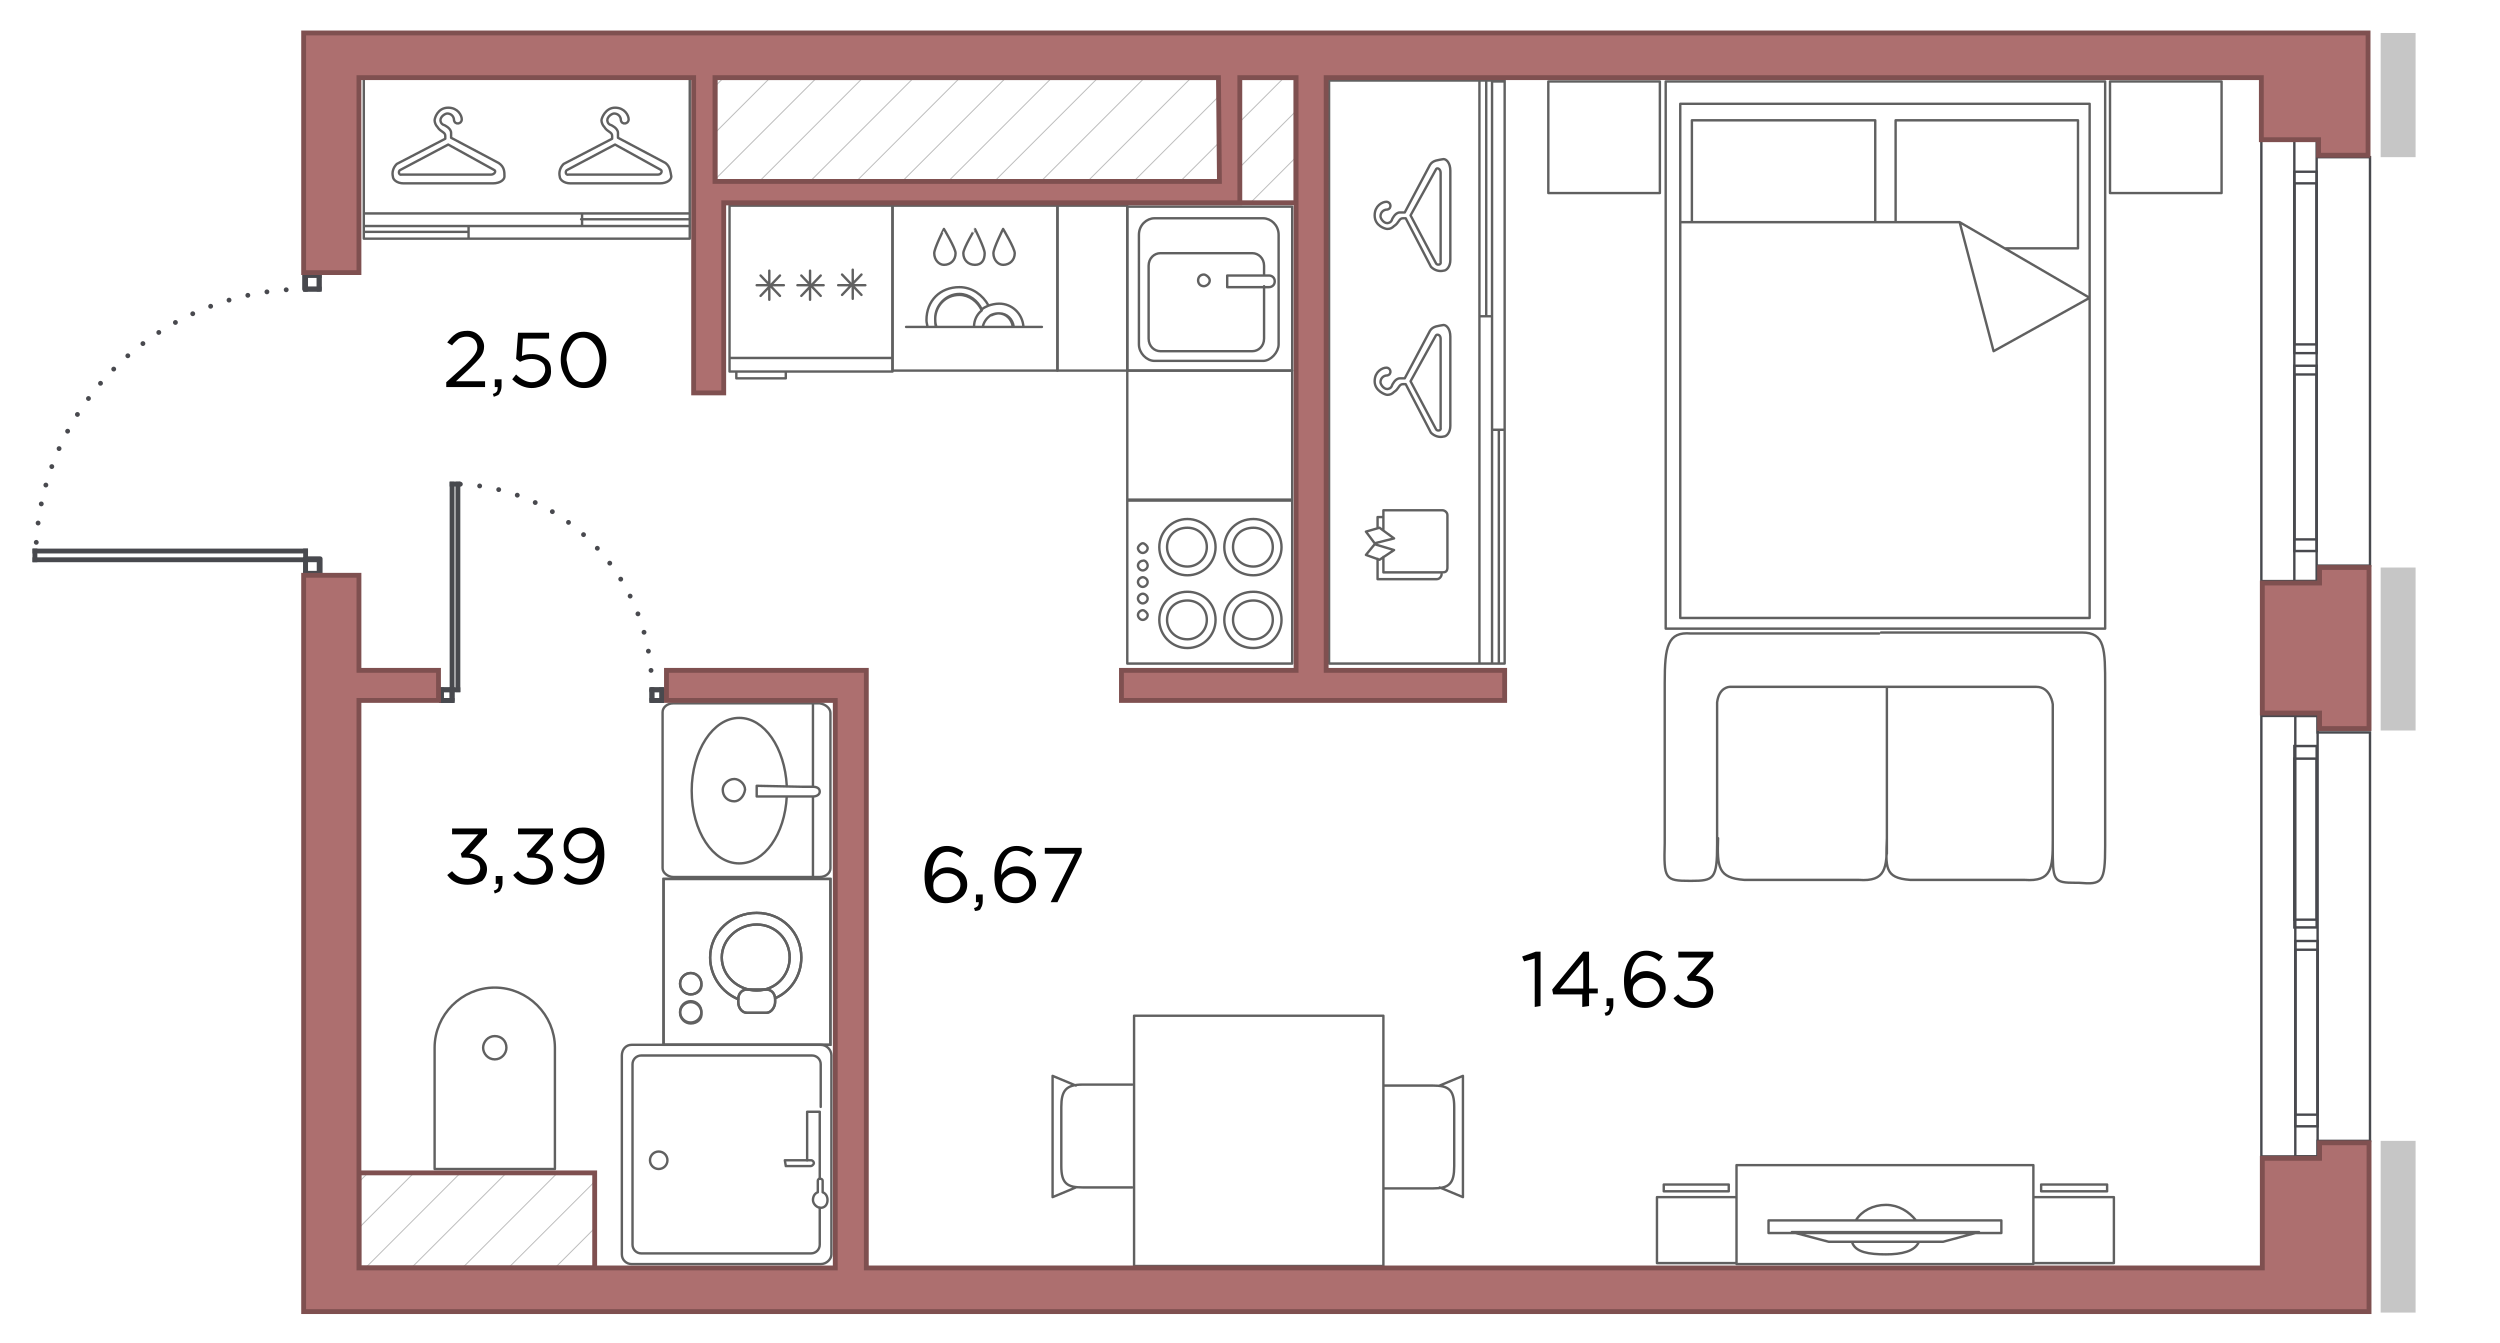 <?xml version="1.0" encoding="utf-8"?>
<!-- Generator: Adobe Illustrator 27.9.0, SVG Export Plug-In . SVG Version: 6.00 Build 0)  -->
<svg version="1.1" id="Слой_1" xmlns="http://www.w3.org/2000/svg" xmlns:xlink="http://www.w3.org/1999/xlink" x="0px" y="0px"
	 viewBox="0 0 257.7 138.4" style="enable-background:new 0 0 257.7 138.4;" xml:space="preserve">
<style type="text/css">
	.st0{fill:none;stroke:#48494E;stroke-width:0.25;stroke-linecap:round;}
	.st1{fill:none;stroke:#48494E;stroke-width:0.25;stroke-linecap:round;stroke-miterlimit:10;}
	.st2{fill:none;stroke:#48494E;stroke-width:0.5;stroke-linecap:square;stroke-linejoin:round;}
	.st3{fill:none;stroke:#48494E;stroke-width:0.5;stroke-linecap:round;stroke-dasharray:0,2;}
	.st4{fill:none;stroke:#606060;stroke-width:0.25;stroke-linecap:round;stroke-linejoin:round;stroke-miterlimit:10;}
	.st5{fill:none;stroke:#606060;stroke-width:0.25;stroke-miterlimit:10;}
	
		.st6{clip-path:url(#SVGID_00000005248942799320234530000012779197194412409519_);fill:none;stroke:#BCBCBC;stroke-width:0.1;stroke-miterlimit:10;}
	
		.st7{clip-path:url(#SVGID_00000117653194465621687390000006244595982378040495_);fill:none;stroke:#BCBCBC;stroke-width:0.1;stroke-miterlimit:10;}
	
		.st8{clip-path:url(#SVGID_00000143610345873990006270000008883685014049447600_);fill:none;stroke:#BCBCBC;stroke-width:0.1;stroke-miterlimit:10;}
	
		.st9{clip-path:url(#SVGID_00000180338437765950443450000001253506274662039175_);fill:none;stroke:#BCBCBC;stroke-width:0.1;stroke-miterlimit:10;}
	
		.st10{clip-path:url(#SVGID_00000089576104005768508330000004897588390661483917_);fill:none;stroke:#BCBCBC;stroke-width:0.1;stroke-miterlimit:10;}
	
		.st11{clip-path:url(#SVGID_00000084519552177192301180000015384911044043609489_);fill:none;stroke:#BCBCBC;stroke-width:0.1;stroke-miterlimit:10;}
	
		.st12{clip-path:url(#SVGID_00000166673902260123497670000002037520788877481404_);fill:none;stroke:#BCBCBC;stroke-width:0.1;stroke-miterlimit:10;}
	
		.st13{clip-path:url(#SVGID_00000138556942326048967240000005076988775245036425_);fill:none;stroke:#BCBCBC;stroke-width:0.1;stroke-miterlimit:10;}
	
		.st14{clip-path:url(#SVGID_00000078755209141880215620000013784338615228662666_);fill:none;stroke:#BCBCBC;stroke-width:0.1;stroke-miterlimit:10;}
	
		.st15{clip-path:url(#SVGID_00000064318795437539827940000012692908598486247847_);fill:none;stroke:#BCBCBC;stroke-width:0.1;stroke-miterlimit:10;}
	
		.st16{clip-path:url(#SVGID_00000126298225282311538020000018432811437060505996_);fill:none;stroke:#BCBCBC;stroke-width:0.1;stroke-miterlimit:10;}
	
		.st17{clip-path:url(#SVGID_00000013892387647726891790000005068604669563200420_);fill:none;stroke:#BCBCBC;stroke-width:0.1;stroke-miterlimit:10;}
	
		.st18{clip-path:url(#SVGID_00000048459092595437119150000013631606399292299185_);fill:none;stroke:#BCBCBC;stroke-width:0.1;stroke-miterlimit:10;}
	
		.st19{clip-path:url(#SVGID_00000168114292044811897480000002744739959136482698_);fill:none;stroke:#BCBCBC;stroke-width:0.1;stroke-miterlimit:10;}
	
		.st20{clip-path:url(#SVGID_00000172425787785934253100000016175029699345930135_);fill:none;stroke:#BCBCBC;stroke-width:0.1;stroke-miterlimit:10;}
	
		.st21{clip-path:url(#SVGID_00000014612125444849666120000017345127556608476570_);fill:none;stroke:#BCBCBC;stroke-width:0.1;stroke-miterlimit:10;}
	
		.st22{clip-path:url(#SVGID_00000003074346013479358060000001098593470767979185_);fill:none;stroke:#BCBCBC;stroke-width:0.1;stroke-miterlimit:10;}
	
		.st23{clip-path:url(#SVGID_00000020392900669313377250000006586922707221449122_);fill:none;stroke:#BCBCBC;stroke-width:0.1;stroke-miterlimit:10;}
	
		.st24{clip-path:url(#SVGID_00000015322412808526133000000008616193060807134865_);fill:none;stroke:#BCBCBC;stroke-width:0.1;stroke-miterlimit:10;}
	
		.st25{clip-path:url(#SVGID_00000020373903313497508560000000431996485465034656_);fill:none;stroke:#BCBCBC;stroke-width:0.1;stroke-miterlimit:10;}
	
		.st26{clip-path:url(#SVGID_00000118359215687962147910000008201769738738476939_);fill:none;stroke:#BCBCBC;stroke-width:0.1;stroke-miterlimit:10;}
	
		.st27{clip-path:url(#SVGID_00000039837670688963775310000013564180339698106250_);fill:none;stroke:#BCBCBC;stroke-width:0.1;stroke-miterlimit:10;}
	
		.st28{clip-path:url(#SVGID_00000103260323279735773340000004310839062362866344_);fill:none;stroke:#BCBCBC;stroke-width:0.1;stroke-miterlimit:10;}
	
		.st29{clip-path:url(#SVGID_00000165228234671634155660000009601697118374172321_);fill:none;stroke:#BCBCBC;stroke-width:0.1;stroke-miterlimit:10;}
	
		.st30{clip-path:url(#SVGID_00000003073939448567269690000015051576362903285946_);fill:none;stroke:#BCBCBC;stroke-width:0.1;stroke-miterlimit:10;}
	
		.st31{clip-path:url(#SVGID_00000103229682730157849020000013066869689122360765_);fill:none;stroke:#BCBCBC;stroke-width:0.1;stroke-miterlimit:10;}
	.st32{fill:none;stroke:#7F5050;stroke-width:0.5;stroke-miterlimit:10;}
	
		.st33{clip-path:url(#SVGID_00000012466088237423179970000007352233030708374175_);fill:none;stroke:#BCBCBC;stroke-width:0.1;stroke-miterlimit:10;}
	
		.st34{clip-path:url(#SVGID_00000031206121028218291040000008875010796636709248_);fill:none;stroke:#BCBCBC;stroke-width:0.1;stroke-miterlimit:10;}
	
		.st35{clip-path:url(#SVGID_00000156565602547763018060000009987464259755147452_);fill:none;stroke:#BCBCBC;stroke-width:0.1;stroke-miterlimit:10;}
	
		.st36{clip-path:url(#SVGID_00000173143638719466531080000004530096063601265058_);fill:none;stroke:#BCBCBC;stroke-width:0.1;stroke-miterlimit:10;}
	
		.st37{clip-path:url(#SVGID_00000087389146856036325480000005332149805399301801_);fill:none;stroke:#BCBCBC;stroke-width:0.1;stroke-miterlimit:10;}
	
		.st38{clip-path:url(#SVGID_00000097491410438501026480000015718376134890787493_);fill:none;stroke:#BCBCBC;stroke-width:0.1;stroke-miterlimit:10;}
	
		.st39{clip-path:url(#SVGID_00000183951540130739594500000013040244232976675987_);fill:none;stroke:#BCBCBC;stroke-width:0.1;stroke-miterlimit:10;}
	
		.st40{clip-path:url(#SVGID_00000067916893430910808310000012814285852547561390_);fill:none;stroke:#BCBCBC;stroke-width:0.1;stroke-miterlimit:10;}
	
		.st41{clip-path:url(#SVGID_00000094579265511012611990000014400857175456947333_);fill:none;stroke:#BCBCBC;stroke-width:0.1;stroke-miterlimit:10;}
	
		.st42{clip-path:url(#SVGID_00000013872454560047329680000005382846186026674840_);fill:none;stroke:#BCBCBC;stroke-width:0.1;stroke-miterlimit:10;}
	
		.st43{clip-path:url(#SVGID_00000165922397318074875990000002789424975727390631_);fill:none;stroke:#BCBCBC;stroke-width:0.1;stroke-miterlimit:10;}
	
		.st44{clip-path:url(#SVGID_00000096739090028120686090000005799086950879737506_);fill:none;stroke:#BCBCBC;stroke-width:0.1;stroke-miterlimit:10;}
	
		.st45{clip-path:url(#SVGID_00000025438146610359897650000007993700436948390331_);fill:none;stroke:#BCBCBC;stroke-width:0.1;stroke-miterlimit:10;}
	
		.st46{clip-path:url(#SVGID_00000086677934755751446790000015462301237418575749_);fill:none;stroke:#BCBCBC;stroke-width:0.1;stroke-miterlimit:10;}
	
		.st47{clip-path:url(#SVGID_00000136391750048533457570000001853053478911662987_);fill:none;stroke:#BCBCBC;stroke-width:0.1;stroke-miterlimit:10;}
	
		.st48{clip-path:url(#SVGID_00000087390361136626494870000009081043466214025406_);fill:none;stroke:#BCBCBC;stroke-width:0.1;stroke-miterlimit:10;}
	
		.st49{clip-path:url(#SVGID_00000168090234728711227880000012658814804914253971_);fill:none;stroke:#BCBCBC;stroke-width:0.1;stroke-miterlimit:10;}
	
		.st50{clip-path:url(#SVGID_00000085220032455502698710000014938644489340619448_);fill:none;stroke:#BCBCBC;stroke-width:0.1;stroke-miterlimit:10;}
	
		.st51{clip-path:url(#SVGID_00000100344933987425581290000016465941976302903986_);fill:none;stroke:#BCBCBC;stroke-width:0.1;stroke-miterlimit:10;}
	
		.st52{clip-path:url(#SVGID_00000027582167577464945860000008072972367943098298_);fill:none;stroke:#BCBCBC;stroke-width:0.1;stroke-miterlimit:10;}
	
		.st53{clip-path:url(#SVGID_00000093878165060911407660000000154321441355766672_);fill:none;stroke:#BCBCBC;stroke-width:0.1;stroke-miterlimit:10;}
	
		.st54{clip-path:url(#SVGID_00000065776678938953103510000002749739164576285111_);fill:none;stroke:#BCBCBC;stroke-width:0.1;stroke-miterlimit:10;}
	
		.st55{clip-path:url(#SVGID_00000019657471772060363280000007206517058234882999_);fill:none;stroke:#BCBCBC;stroke-width:0.1;stroke-miterlimit:10;}
	
		.st56{clip-path:url(#SVGID_00000166634031743418001970000016967807445310505089_);fill:none;stroke:#BCBCBC;stroke-width:0.1;stroke-miterlimit:10;}
	
		.st57{clip-path:url(#SVGID_00000000218158459616391720000014638240640147173262_);fill:none;stroke:#BCBCBC;stroke-width:0.1;stroke-miterlimit:10;}
	
		.st58{clip-path:url(#SVGID_00000115501253352285384570000001548325959907589780_);fill:none;stroke:#BCBCBC;stroke-width:0.1;stroke-miterlimit:10;}
	.st59{fill:#AD6F6F;stroke:#7F5050;stroke-width:0.5;stroke-miterlimit:10;}
	.st60{fill:#C6C6C6;}
</style>
<g>
	<polygon class="st0" points="242.4,117.6 244.1,117.6 244.3,117.6 244.3,75.5 244.1,75.5 242.4,75.5 238.9,75.5 238.9,73.8 
		233.1,73.8 233.1,119.2 238.9,119.2 238.9,117.6 	"/>
	<g>
		<g>
			<g>
				<g>
					<rect x="236.6" y="73.8" class="st1" width="2.3" height="45.4"/>
					<rect x="236.5" y="76.9" class="st1" width="2.3" height="18.7"/>
					<rect x="236.5" y="78.2" class="st1" width="2.3" height="16.6"/>
					<rect x="236.6" y="97" class="st1" width="2.3" height="19.1"/>
					<rect x="236.6" y="97.9" class="st1" width="2.3" height="17"/>
				</g>
			</g>
		</g>
	</g>
</g>
<g>
	<polygon class="st0" points="241.8,58.3 243.5,58.3 244.3,58.3 244.3,16.2 243.5,16.2 241.8,16.2 238.9,16.2 238.9,14.5 
		233.1,14.5 233.1,59.9 238.9,59.9 238.9,58.3 	"/>
	<g>
		<g>
			<g>
				<g>
					<rect x="236.5" y="14.5" class="st1" width="2.3" height="45.4"/>
					<rect x="236.5" y="17.7" class="st1" width="2.3" height="18.7"/>
					<rect x="236.5" y="18.9" class="st1" width="2.3" height="16.6"/>
					<rect x="236.5" y="37.7" class="st1" width="2.3" height="19.1"/>
					<rect x="236.5" y="38.6" class="st1" width="2.3" height="17"/>
				</g>
			</g>
		</g>
	</g>
</g>
<g>
	<g>
		<g id="HATCH_00000028316222393613069010000013714874349712710318_">
			<path class="st2" d="M31.5,59.1H33v-1.5h-1.5V59.1L31.5,59.1z M32.9,29.8v-1.5h-1.5v1.5H32.9L32.9,29.8z"/>
		</g>
		<g id="LINE_00000182529808467526263340000009696953813210969984_">
			<line class="st2" x1="31.5" y1="28.4" x2="32.9" y2="28.4"/>
		</g>
		<g id="LINE_00000094579516561788805560000008326828535484156048_">
			<line class="st2" x1="32.9" y1="28.4" x2="32.9" y2="29.8"/>
		</g>
		<g id="LINE_00000016053447862985882310000011132701503889918633_">
			<line class="st2" x1="32.9" y1="29.8" x2="31.5" y2="29.8"/>
		</g>
		<g id="LINE_00000164488719170600522440000005296295029277770425_">
			<line class="st2" x1="31.5" y1="29.8" x2="31.5" y2="28.4"/>
		</g>
		<g id="LINE_00000108269548861648091490000018011592988122208949_">
			<line class="st2" x1="31.5" y1="57.7" x2="31.5" y2="59.1"/>
		</g>
		<g id="LINE_00000087392689987460609940000004003575338623272108_">
			<line class="st2" x1="31.5" y1="57.7" x2="32.9" y2="57.7"/>
		</g>
		<g id="LINE_00000167373016312772871870000001954833915368910510_">
			<line class="st2" x1="32.9" y1="59.1" x2="32.9" y2="57.7"/>
		</g>
		<g id="LINE_00000052090732992342577010000002630906528651634607_">
			<line class="st2" x1="32.9" y1="59.1" x2="31.5" y2="59.1"/>
		</g>
		<g id="LINE_00000083775254524811777650000014994599591022100151_">
			<line class="st2" x1="3.6" y1="56.8" x2="3.6" y2="57.7"/>
		</g>
		<g id="LINE_00000181792616453806360610000002797338627809479096_">
			<line class="st2" x1="3.6" y1="57.7" x2="31.5" y2="57.7"/>
		</g>
		<g id="LINE_00000003071906910133881870000016980508474320396935_">
			<line class="st2" x1="31.5" y1="57.7" x2="31.5" y2="56.8"/>
		</g>
		<g id="LINE_00000047758115131127228490000017208605939120063139_">
			<line class="st2" x1="31.5" y1="56.8" x2="3.6" y2="56.8"/>
		</g>
		<g id="ARC_00000064326600902945526910000016618269856428830358_">
			<path class="st3" d="M31.5,29.8c-15,0-27.4,11.9-27.8,27"/>
		</g>
	</g>
	<g>
		<g id="HATCH_00000168813104103787022150000013916660166705772202_">
			<path class="st2" d="M45.5,71.1v1.1h1.1v-1.1H45.5L45.5,71.1z M67.2,72.2h1.1v-1.1h-1.1V72.2L67.2,72.2z"/>
		</g>
		<g id="LINE_00000099637172937582176350000007191366673864210843_">
			<line class="st2" x1="68.2" y1="71.1" x2="68.2" y2="72.2"/>
		</g>
		<g id="LINE_00000152239402086182017500000005480779399122463636_">
			<line class="st2" x1="68.2" y1="72.2" x2="67.2" y2="72.2"/>
		</g>
		<g id="LINE_00000055689841864367403360000003086777479057487515_">
			<line class="st2" x1="67.2" y1="72.2" x2="67.2" y2="71.1"/>
		</g>
		<g id="LINE_00000062173176467431561510000003860968191666492583_">
			<line class="st2" x1="67.2" y1="71.1" x2="68.2" y2="71.1"/>
		</g>
		<g id="LINE_00000012441362683737151050000016893064478479797899_">
			<line class="st2" x1="46.6" y1="71.1" x2="45.5" y2="71.1"/>
		</g>
		<g id="LINE_00000108989936135788844140000008987988266403647678_">
			<line class="st2" x1="46.6" y1="71.1" x2="46.6" y2="72.2"/>
		</g>
		<g id="LINE_00000057133328932745721500000008668705818241912750_">
			<line class="st2" x1="45.5" y1="72.2" x2="46.6" y2="72.2"/>
		</g>
		<g id="LINE_00000155142045346886044880000009309252177466219199_">
			<line class="st2" x1="45.5" y1="72.2" x2="45.5" y2="71.1"/>
		</g>
		<g id="LINE_00000155107862318490869880000006872695789464718752_">
			<line class="st2" x1="47.2" y1="49.9" x2="46.6" y2="49.9"/>
		</g>
		<g id="LINE_00000088833406107061381310000005110947528982025401_">
			<line class="st2" x1="46.6" y1="49.9" x2="46.6" y2="71.1"/>
		</g>
		<g id="LINE_00000016076491162766950220000008423179168281342099_">
			<line class="st2" x1="46.6" y1="71.1" x2="47.2" y2="71.1"/>
		</g>
		<g id="LINE_00000044151104965586187870000007204523441319778205_">
			<line class="st2" x1="47.2" y1="71.1" x2="47.2" y2="49.9"/>
		</g>
		<g id="ARC_00000151524837789798869560000013528380811805942193_">
			<path class="st3" d="M67.2,71.1c0-11.5-8.8-20.8-19.9-21.2"/>
		</g>
	</g>
</g>
<g>
	<path class="st4" d="M202,22.9h-15.4h-13.4 M215.4,30.7L202,22.9 M215.4,30.7l-9.9,5.5L202,22.9 M174.4,22.9V12.4h18.9v10.5
		 M206.7,25.6h7.5V12.4h-18.8v10.5 M173.2,63.7h42.2v-53h-42.2V63.7z M171.7,64.8H217V8.4h-45.3V64.8z"/>
	<rect x="159.6" y="8.4" class="st4" width="11.5" height="11.5"/>
	<rect x="217.5" y="8.4" class="st4" width="11.5" height="11.5"/>
</g>
<path class="st4" d="M194.5,70.8V88 M189.2,70.8h-10.9c0,0-1.1,0-1.3,1.6V87c0,3.6-0.3,3.8-2.7,3.8h-0.1c-2.6,0-2.7-0.2-2.6-3.9
	V70.4c0-3.8,0.3-5.3,2.7-5.1h19.4 M177.1,86.4c-0.1,3,0,4.1,2.7,4.3h11.8c2.8,0.2,2.9-1.2,2.9-4.1 M189.2,70.8h9.8h10.9
	c1.5,0,1.7,1.8,1.7,1.8v14.6c0,3.6,0,3.8,2.4,3.8h0.3c2.4,0.2,2.7,0,2.7-3.8V70.7c0-3.8,0-5.5-2.4-5.5h-19.4h-1.3 M194.5,86.4
	c-0.1,3-0.3,4.1,2.4,4.3h11.8c2.8,0.2,2.9-1.2,2.9-4.1"/>
<path class="st4" d="M80.4,28.4l-2,2.1L80.4,28.4z M78.4,28.4l2,2.1L78.4,28.4z M78,29.4h2.8H78z M79.3,30.9v-3V30.9z M88.8,28.3
	l-2,2.1L88.8,28.3z M86.8,28.3l2,2.1L86.8,28.3z M86.4,29.4h2.8H86.4z M87.9,30.8v-3V30.8z M84.6,28.4l-2,2.1L84.6,28.4z M82.6,28.4
	l2,2.1L82.6,28.4z M82.2,29.4h2.7H82.2z M83.5,30.9v-3V30.9z M75.2,36.9H92H75.2z M92,21.2H75.2v17.1H92V21.2z M75.9,38.3V39H81
	v-0.7"/>
<g>
	<path class="st4" d="M126.5,28.4L126.5,28.4h4.3c0.3,0,0.6,0.2,0.6,0.6s-0.3,0.6-0.6,0.6h-4.2h-0.1
		C126.5,29.6,126.5,28.4,126.5,28.4z M131.8,24.2v11.3c0,0.8-0.8,1.7-1.6,1.7H119c-0.8,0-1.6-0.8-1.6-1.7V24.2c0-1,0.8-1.7,1.6-1.7
		h11.2C131,22.5,131.8,23.2,131.8,24.2z M130.3,29.5v5.4c0,0.8-0.6,1.3-1.2,1.3h-9.5c-0.6,0-1.2-0.5-1.2-1.3v-7.5
		c0-0.8,0.6-1.3,1.2-1.3h9.5c0.6,0,1.2,0.5,1.2,1.3v0.9 M124.7,28.9c0,0.4-0.4,0.6-0.6,0.6c-0.4,0-0.6-0.3-0.6-0.6s0.2-0.6,0.6-0.6
		C124.3,28.3,124.7,28.6,124.7,28.9z"/>
	<rect x="116.2" y="21.3" class="st4" width="17" height="16.9"/>
</g>
<g>
	<path class="st4" d="M107.4,33.7h-14 M102.4,26.1c0,0.7,0.5,1.2,1,1.2c0.7,0,1.2-0.5,1.2-1.2c0-0.5-1.2-2.5-1.2-2.5
		S102.4,25.6,102.4,26.1z M96.3,26.1c0,0.7,0.5,1.2,1,1.2c0.7,0,1.2-0.5,1.2-1.2c0-0.5-1.2-2.5-1.2-2.5S96.3,25.6,96.3,26.1z
		 M99.3,26.1c0,0.7,0.5,1.2,1.2,1.2s1-0.5,1-1.2c0-0.5-1-2.5-1-2.5S99.3,25.6,99.3,26.1z M101.3,33.7c0.1-0.5,0.4-0.9,0.8-1.2
		c0.2-0.1,0.5-0.2,0.8-0.2c0.8,0,1.4,0.6,1.5,1.4 M101.9,31.5c0.3-0.1,0.7-0.2,1.1-0.2c1.3,0,2.4,1,2.5,2.4 M104.5,33.7
		c-0.1-0.8-0.7-1.4-1.5-1.4c-0.3,0-0.6,0.1-0.8,0.2 M95.6,33.7c0-0.2-0.1-0.4-0.1-0.7c0-2,1.4-3.4,3.4-3.4c1.3,0,2.4,0.8,3,1.9
		c-0.2,0.1-0.5,0.2-0.7,0.4c-0.4-0.9-1.3-1.6-2.3-1.6c-1.4,0-2.5,1.2-2.5,2.5c0,0.3,0,0.5,0.1,0.8 M96.5,33.7
		c-0.1-0.2-0.1-0.5-0.1-0.8c0-1.3,1-2.5,2.5-2.5c1,0,1.9,0.7,2.3,1.6c-0.5,0.4-0.8,1-0.8,1.7 M109,21.2H92v17h17V21.2z"/>
</g>
<g>
	<path class="st4" d="M118.3,56.5c0,0.3-0.3,0.5-0.5,0.5c-0.3,0-0.5-0.3-0.5-0.5s0.3-0.5,0.5-0.5S118.3,56.3,118.3,56.5z
		 M118.3,58.3c0,0.3-0.3,0.5-0.5,0.5c-0.3,0-0.5-0.3-0.5-0.5c0-0.3,0.3-0.5,0.5-0.5C118,57.7,118.3,58,118.3,58.3z M118.3,60
		c0,0.3-0.3,0.5-0.5,0.5c-0.3,0-0.5-0.3-0.5-0.5c0-0.3,0.3-0.5,0.5-0.5S118.3,59.7,118.3,60z M118.3,61.7c0,0.3-0.3,0.5-0.5,0.5
		c-0.3,0-0.5-0.3-0.5-0.5c0-0.3,0.3-0.5,0.5-0.5S118.3,61.4,118.3,61.7z M118.3,63.4c0,0.3-0.3,0.5-0.5,0.5c-0.3,0-0.5-0.3-0.5-0.5
		c0-0.3,0.3-0.5,0.5-0.5S118.3,63.2,118.3,63.4z M125.3,56.4c0,1.6-1.3,2.9-2.9,2.9s-2.9-1.3-2.9-2.9c0-1.6,1.3-2.9,2.9-2.9
		S125.3,54.8,125.3,56.4z M125.3,63.9c0,1.6-1.3,2.9-2.9,2.9s-2.9-1.3-2.9-2.9c0-1.7,1.3-2.9,2.9-2.9S125.3,62.2,125.3,63.9z
		 M132.1,63.9c0,1.6-1.3,2.9-2.9,2.9c-1.7,0-3-1.3-3-2.9c0-1.7,1.3-2.9,3-2.9C130.8,61,132.1,62.2,132.1,63.9z M132.1,56.4
		c0,1.6-1.3,2.9-2.9,2.9c-1.7,0-3-1.3-3-2.9c0-1.6,1.3-2.9,3-2.9C130.8,53.5,132.1,54.8,132.1,56.4z M116.2,68.4h17V51.6h-17V68.4z
		 M131.2,63.9c0,1.1-0.9,2-2,2c-1.2,0-2.1-0.9-2.1-2c0-1.2,0.9-2,2.1-2C130.3,61.9,131.2,62.7,131.2,63.9z M131.2,56.4
		c0,1.1-0.9,2-2,2c-1.2,0-2.1-0.9-2.1-2c0-1.2,0.9-2,2.1-2C130.3,54.4,131.2,55.2,131.2,56.4z M124.4,56.4c0,1.1-0.9,2-2,2
		c-1.2,0-2.1-0.9-2.1-2c0-1.2,0.9-2,2.1-2C123.5,54.4,124.4,55.2,124.4,56.4z M124.4,63.9c0,1.1-0.9,2-2,2c-1.2,0-2.1-0.9-2.1-2
		c0-1.2,0.9-2,2.1-2C123.5,61.9,124.4,62.7,124.4,63.9z"/>
</g>
<rect x="109" y="21.2" class="st4" width="7.2" height="17"/>
<rect x="116.2" y="38.2" class="st4" width="17" height="13.3"/>
<g>
	<g id="CIRCLE_00000151533871854126498520000014697198699089945493_">
		<path class="st4" d="M49.8,108c0-0.6,0.5-1.2,1.2-1.2s1.2,0.5,1.2,1.2c0,0.6-0.5,1.2-1.2,1.2S49.8,108.6,49.8,108L49.8,108z"/>
	</g>
	<g id="LINE_00000079487583970591445990000003689466964673769653_">
		<path class="st4" d="M57.2,120.5V108c0-3.4-2.8-6.2-6.2-6.2s-6.2,2.8-6.2,6.2v12.5H57.2z"/>
	</g>
</g>
<g>
	<rect x="68.4" y="90.6" class="st5" width="17.2" height="17.1"/>
	<rect x="68.4" y="90.6" class="st4" width="17.2" height="17.1"/>
	<path class="st5" d="M79,104.4c0.5,0,0.9-0.6,0.9-1.1V103c0-0.6-0.4-1-0.9-1h-2c-0.5,0-0.9,0.4-0.9,1v0.3c0,0.6,0.4,1.1,0.9,1.1H79
		z"/>
	<path class="st4" d="M79,104.4c0.5,0,0.9-0.6,0.9-1.1V103c0-0.6-0.4-1-0.9-1h-2c-0.5,0-0.9,0.4-0.9,1v0.3c0,0.6,0.4,1.1,0.9,1.1H79
		z"/>
	<path class="st5" d="M79.9,102.9c1.6-0.7,2.7-2.3,2.7-4.2c0-2.6-2-4.6-4.6-4.6s-4.8,2-4.8,4.6c0,1.9,1.2,3.6,2.9,4.3 M82.6,98.7
		c0-2.6-2-4.6-4.6-4.6s-4.8,2-4.8,4.6"/>
	<path class="st4" d="M79.9,102.9c1.6-0.7,2.7-2.3,2.7-4.2c0-2.6-2-4.6-4.6-4.6s-4.8,2-4.8,4.6c0,1.9,1.2,3.6,2.9,4.3 M82.6,98.7
		c0-2.6-2-4.6-4.6-4.6s-4.8,2-4.8,4.6"/>
	<path class="st5" d="M78,102.1c1.9,0,3.4-1.5,3.4-3.4s-1.5-3.4-3.4-3.4s-3.6,1.5-3.6,3.4S76.1,102.1,78,102.1"/>
	<path class="st4" d="M78,102.1c1.9,0,3.4-1.5,3.4-3.4s-1.5-3.4-3.4-3.4s-3.6,1.5-3.6,3.4S76.1,102.1,78,102.1z"/>
	<path class="st5" d="M71.2,105.5c-0.6,0-1.1-0.5-1.1-1.1s0.5-1.1,1.1-1.1s1.1,0.5,1.1,1.1C72.4,105,71.9,105.5,71.2,105.5"/>
	<circle class="st4" cx="71.2" cy="104.3" r="1.1"/>
	<path class="st5" d="M71.2,102.5c-0.6,0-1.1-0.5-1.1-1.1s0.5-1.1,1.1-1.1s1.1,0.5,1.1,1.1C72.4,102,71.9,102.5,71.2,102.5"/>
	<circle class="st4" cx="71.2" cy="101.4" r="1.1"/>
</g>
<g>
	<path class="st4" d="M116.9,104.7v25.8h25.7v-25.8H116.9z M142.6,111.9h5.1c1.6,0,2.2,0.4,2.2,2.2v6.1c0,1.8-0.5,2.3-2.2,2.3h-5.1
		 M148.4,111.9l2.4-1v12.5l-2.4-1 M116.7,122.4h-5.1c-1.6,0-2.2-0.4-2.2-2.2v-6.1c0-1.7,0.5-2.3,2.2-2.3h5.1 M110.9,122.4l-2.4,1
		v-12.5l2.4,1"/>
</g>
<path class="st4" d="M217.2,122.1h-6.8v0.7h6.8V122.1z M179,123.4h-8.2v6.8h8.2V123.4z M178.2,122.1h-6.7v0.7h6.7V122.1z M204,127
	l-3.7,1h-11.8l-3.8-1H204z M182.3,125.8h24v1.3h-24V125.8z M191.3,125.8c0.6-1,1.8-1.6,3.1-1.6s2.4,0.7,3.1,1.6 M197.8,128
	c-0.4,1-1.8,1.3-3.4,1.3c-1.7,0-3.2-0.2-3.5-1.3 M217.9,123.4h-8.3v6.8h8.3V123.4z M179,120.1h30.6v10.2H179V120.1z"/>
<g>
	<path class="st4" d="M84.6,107.7H65.1c-0.6,0-1,0.5-1,1.1v20.5c0,0.6,0.5,1,1,1h19.5c0.6,0,1.1-0.5,1.1-1v-20.5
		C85.7,108.2,85.2,107.7,84.6,107.7z"/>
	<path class="st4" d="M84.5,124.5v0.4v3.4c0,0.5-0.4,0.9-0.9,0.9H66.1c-0.5,0-0.9-0.4-0.9-0.9v-18.6c0-0.5,0.4-0.9,0.9-0.9h17.6
		c0.5,0,0.9,0.4,0.9,0.9v4.4"/>
	<path class="st4" d="M84.8,121.7v1.2c0.3,0.1,0.5,0.4,0.5,0.8c0,0.5-0.3,0.8-0.7,0.8c-0.4,0-0.8-0.4-0.8-0.8s0.2-0.7,0.5-0.8v-1.2
		c0-0.1,0.1-0.2,0.2-0.2C84.7,121.5,84.8,121.6,84.8,121.7z"/>
	<polyline class="st4" points="84.5,121.5 84.5,114.6 83.2,114.6 83.2,119.6 	"/>
	<path class="st4" d="M80.9,119.6L80.9,119.6h2.7c0.2,0,0.3,0.2,0.3,0.3s-0.2,0.3-0.3,0.3H81l0,0L80.9,119.6L80.9,119.6z"/>
	<path class="st4" d="M67.9,118.7c-0.5,0-0.9,0.4-0.9,0.9s0.4,0.9,0.9,0.9s0.9-0.4,0.9-0.9S68.4,118.7,67.9,118.7z"/>
</g>
<path class="st4" d="M82.7,81.1h1.1c0.3,0,0.7,0.1,0.7,0.5c0,0.3-0.3,0.5-0.7,0.5H78V81l0,0L82.7,81.1 M75.7,82.6
	c-0.7,0-1.2-0.5-1.2-1.2c0-0.5,0.5-1.1,1.2-1.1c0.5,0,1.1,0.5,1.1,1.1C76.7,82.1,76.2,82.6,75.7,82.6z M85.6,73.5v15.1v0.1v0.8
	c0,0.5-0.5,0.9-1.1,0.9H69.4c-0.5,0-1.1-0.4-1.1-0.9V73.4c0-0.5,0.5-0.9,1.1-0.9h15.1C85.1,72.6,85.6,73,85.6,73.5z M83.8,72.6V81
	 M83.8,82.1v8.4 M81.1,82.1C80.9,86,78.8,89,76.2,89c-2.7,0-4.9-3.3-4.9-7.5c0-4.1,2.2-7.5,4.9-7.5c2.6,0,4.7,3.1,4.9,7"/>
<path class="st4" d="M37.5,24.6h33.6V7.9H37.5V24.6z M67.8,18h-9.2c-0.3,0.1-0.4-0.4-0.1-0.5l4.9-2.6l4.7,2.6
	C68.3,17.6,68.2,18,67.8,18z M68.6,16.8l-4.9-2.6v-0.5c0-0.5-0.7-0.8-0.7-0.8c-0.4-0.1-0.4-0.5-0.4-0.5c0-0.4,0.5-0.7,0.7-0.7
	c0.4,0,0.7,0.3,0.7,0.7c0.1,0.5,0.8,0.4,0.8-0.1c0-0.4-0.4-1.2-1.4-1.2S62,12.2,62,12.4s0.1,0.5,0.3,0.7c0.3,0.5,0.8,0.5,0.8,0.9
	v0.3l-5,2.6c-0.4,0.4-0.5,0.9-0.4,1.3c0,0.3,0.4,0.7,1.1,0.7H68c0.8,0,1.2-0.4,1.2-0.7C69.1,17.7,69.1,17.2,68.6,16.8z M50.6,18
	h-9.2c-0.3,0.1-0.4-0.4-0.1-0.5l4.9-2.6l4.7,2.6C51.2,17.6,51,18,50.6,18z M51.4,16.8l-4.9-2.6v-0.5c0-0.5-0.7-0.8-0.7-0.8
	c-0.4-0.1-0.4-0.5-0.4-0.5c0-0.4,0.5-0.7,0.7-0.7c0.4,0,0.7,0.3,0.7,0.7c0.1,0.5,0.8,0.4,0.8-0.1c0-0.4-0.4-1.2-1.4-1.2
	c-1.1,0-1.4,1.1-1.4,1.3s0.1,0.5,0.3,0.7c0.3,0.5,0.8,0.5,0.8,0.9v0.3l-5,2.6c-0.4,0.4-0.5,0.9-0.4,1.3c0,0.3,0.4,0.7,1.1,0.7h9.2
	c0.8,0,1.2-0.4,1.2-0.7C52,17.7,52,17.2,51.4,16.8z M59.9,22.6H71H59.9z M37.5,23.9h10.7H37.5z M48.3,24.6h22.8v-1.3H48.3V24.6z
	 M37.5,23.3H60V22H37.5V23.3z M37.5,24.6h33.6V22H37.5V24.6z"/>
<path class="st4" d="M155.1,68.4V8.3H137v60.1H155.1z M148.5,17.8V27c0.1,0.3-0.4,0.4-0.5,0.1l-2.6-4.9l2.6-4.7
	C148.1,17.2,148.5,17.4,148.5,17.8z M147.4,17l-2.6,4.9h-0.5c-0.5,0-0.8,0.7-0.8,0.7C143.4,23,143,23,143,23c-0.4,0-0.7-0.5-0.7-0.7
	c0-0.4,0.3-0.7,0.7-0.7c0.5-0.1,0.4-0.8-0.1-0.8c-0.4,0-1.2,0.4-1.2,1.4c0,1.1,1.1,1.4,1.3,1.4c0.3,0,0.5-0.1,0.7-0.3
	c0.5-0.3,0.5-0.8,0.9-0.8h0.3l2.6,5c0.4,0.4,0.9,0.5,1.3,0.4c0.3,0,0.7-0.4,0.7-1.1v-9.2c0-0.8-0.4-1.2-0.7-1.2
	C148.3,16.5,147.7,16.5,147.4,17z M148.5,34.9v9.2c0.1,0.3-0.4,0.4-0.5,0.1l-2.6-4.9l2.6-4.7C148.1,34.4,148.5,34.5,148.5,34.9z
	 M147.4,34.1l-2.6,4.9h-0.5c-0.5,0-0.8,0.7-0.8,0.7c-0.1,0.4-0.5,0.4-0.5,0.4c-0.4,0-0.7-0.5-0.7-0.7c0-0.4,0.3-0.7,0.7-0.7
	c0.5-0.1,0.4-0.8-0.1-0.8c-0.4,0-1.2,0.4-1.2,1.4s1.1,1.4,1.3,1.4c0.3,0,0.5-0.1,0.7-0.3c0.5-0.3,0.5-0.8,0.9-0.8h0.3l2.6,5
	c0.4,0.4,0.9,0.5,1.3,0.4c0.3,0,0.7-0.4,0.7-1.1v-9.2c0-0.8-0.4-1.2-0.7-1.2C148.3,33.6,147.7,33.6,147.4,34.1z M153.2,32.6V8.3
	V32.6z M154.5,68.4v-24V68.4z M155.1,44.3V8.4h-1.3v35.9H155.1z M153.8,68.4V32.6h-1.3v35.8H153.8z M155.1,68.4V8.3h-2.6v60.1H155.1
	z M142.2,57.7l1.5-1l-2-0.6l-0.9,1.1L142.2,57.7z M142.2,54.4l1.5,1.1l-2,0.5l-0.9-1.2L142.2,54.4z M148.6,59.2
	c0,0.2-0.2,0.5-0.5,0.5H142v-2.1 M142,54.4v-1.1h0.6 M142.6,54.6v-2h6.1c0.2,0,0.5,0.2,0.5,0.5v5.4c0,0.4-0.2,0.5-0.5,0.5h-6.1v-1.6
	"/>
<g>
	<g>
		<g>
			<defs>
				<rect id="SVGID_1_" x="37" y="120.9" width="24.3" height="9.8"/>
			</defs>
			<clipPath id="SVGID_00000057840853558233075260000000440881561527527045_">
				<use xlink:href="#SVGID_1_"  style="overflow:visible;"/>
			</clipPath>
			
				<line style="clip-path:url(#SVGID_00000057840853558233075260000000440881561527527045_);fill:none;stroke:#BCBCBC;stroke-width:0.1;stroke-miterlimit:10;" x1="258.6" y1="-142.7" x2="-101" y2="216.9"/>
		</g>
		<g>
			<defs>
				<rect id="SVGID_00000150076518246082659330000016576388812896969354_" x="37" y="120.9" width="24.3" height="9.8"/>
			</defs>
			<clipPath id="SVGID_00000134971135460311935130000012891820039173704323_">
				<use xlink:href="#SVGID_00000150076518246082659330000016576388812896969354_"  style="overflow:visible;"/>
			</clipPath>
			
				<line style="clip-path:url(#SVGID_00000134971135460311935130000012891820039173704323_);fill:none;stroke:#BCBCBC;stroke-width:0.1;stroke-miterlimit:10;" x1="261" y1="-140.3" x2="-98.6" y2="219.3"/>
		</g>
		<g>
			<defs>
				<rect id="SVGID_00000039120690825876908370000017745200049211637152_" x="37" y="120.9" width="24.3" height="9.8"/>
			</defs>
			<clipPath id="SVGID_00000070097281648829612120000011866013063969648285_">
				<use xlink:href="#SVGID_00000039120690825876908370000017745200049211637152_"  style="overflow:visible;"/>
			</clipPath>
			
				<line style="clip-path:url(#SVGID_00000070097281648829612120000011866013063969648285_);fill:none;stroke:#BCBCBC;stroke-width:0.1;stroke-miterlimit:10;" x1="263.4" y1="-137.9" x2="-96.3" y2="221.7"/>
		</g>
		<g>
			<defs>
				<rect id="SVGID_00000011023291441089937880000017414246746080542880_" x="37" y="120.9" width="24.3" height="9.8"/>
			</defs>
			<clipPath id="SVGID_00000062891051244380198280000006594256869372566935_">
				<use xlink:href="#SVGID_00000011023291441089937880000017414246746080542880_"  style="overflow:visible;"/>
			</clipPath>
			
				<line style="clip-path:url(#SVGID_00000062891051244380198280000006594256869372566935_);fill:none;stroke:#BCBCBC;stroke-width:0.1;stroke-miterlimit:10;" x1="265.8" y1="-135.5" x2="-93.9" y2="224.1"/>
		</g>
		<g>
			<defs>
				<rect id="SVGID_00000091712162635820795390000016907354224501986724_" x="37" y="120.9" width="24.3" height="9.8"/>
			</defs>
			<clipPath id="SVGID_00000174587067725160980010000015536990477044723094_">
				<use xlink:href="#SVGID_00000091712162635820795390000016907354224501986724_"  style="overflow:visible;"/>
			</clipPath>
			
				<line style="clip-path:url(#SVGID_00000174587067725160980010000015536990477044723094_);fill:none;stroke:#BCBCBC;stroke-width:0.1;stroke-miterlimit:10;" x1="268.1" y1="-133.2" x2="-91.5" y2="226.5"/>
		</g>
		<g>
			<defs>
				<rect id="SVGID_00000053514028035249854720000001699856909924231324_" x="37" y="120.9" width="24.3" height="9.8"/>
			</defs>
			<clipPath id="SVGID_00000111884412392168659410000015530498777832607378_">
				<use xlink:href="#SVGID_00000053514028035249854720000001699856909924231324_"  style="overflow:visible;"/>
			</clipPath>
			
				<line style="clip-path:url(#SVGID_00000111884412392168659410000015530498777832607378_);fill:none;stroke:#BCBCBC;stroke-width:0.1;stroke-miterlimit:10;" x1="270.5" y1="-130.8" x2="-89.1" y2="228.8"/>
		</g>
		<g>
			<defs>
				<rect id="SVGID_00000068647310241655831240000003283276214687866805_" x="37" y="120.9" width="24.3" height="9.8"/>
			</defs>
			<clipPath id="SVGID_00000181067951083135322630000001168275910551279287_">
				<use xlink:href="#SVGID_00000068647310241655831240000003283276214687866805_"  style="overflow:visible;"/>
			</clipPath>
			
				<line style="clip-path:url(#SVGID_00000181067951083135322630000001168275910551279287_);fill:none;stroke:#BCBCBC;stroke-width:0.1;stroke-miterlimit:10;" x1="272.9" y1="-128.4" x2="-86.7" y2="231.2"/>
		</g>
		<g>
			<defs>
				<rect id="SVGID_00000181807447279465984820000003811384441450206394_" x="37" y="120.9" width="24.3" height="9.8"/>
			</defs>
			<clipPath id="SVGID_00000111893263104996963130000001438005876793198253_">
				<use xlink:href="#SVGID_00000181807447279465984820000003811384441450206394_"  style="overflow:visible;"/>
			</clipPath>
			
				<line style="clip-path:url(#SVGID_00000111893263104996963130000001438005876793198253_);fill:none;stroke:#BCBCBC;stroke-width:0.1;stroke-miterlimit:10;" x1="275.3" y1="-126" x2="-84.3" y2="233.6"/>
		</g>
		<g>
			<defs>
				<rect id="SVGID_00000072258108326487261350000013666479344085777029_" x="37" y="120.9" width="24.3" height="9.8"/>
			</defs>
			<clipPath id="SVGID_00000085945914072312739920000013517521957576185474_">
				<use xlink:href="#SVGID_00000072258108326487261350000013666479344085777029_"  style="overflow:visible;"/>
			</clipPath>
			
				<line style="clip-path:url(#SVGID_00000085945914072312739920000013517521957576185474_);fill:none;stroke:#BCBCBC;stroke-width:0.1;stroke-miterlimit:10;" x1="277.7" y1="-123.6" x2="-82" y2="236"/>
		</g>
		<g>
			<defs>
				<rect id="SVGID_00000051379415513811572700000002098008311713822121_" x="37" y="120.9" width="24.3" height="9.8"/>
			</defs>
			<clipPath id="SVGID_00000103232393722136577940000012946330456927776675_">
				<use xlink:href="#SVGID_00000051379415513811572700000002098008311713822121_"  style="overflow:visible;"/>
			</clipPath>
			
				<line style="clip-path:url(#SVGID_00000103232393722136577940000012946330456927776675_);fill:none;stroke:#BCBCBC;stroke-width:0.1;stroke-miterlimit:10;" x1="280.1" y1="-121.2" x2="-79.6" y2="238.4"/>
		</g>
		<g>
			<defs>
				<rect id="SVGID_00000021119829103414058050000008826721992791277209_" x="37" y="120.9" width="24.3" height="9.8"/>
			</defs>
			<clipPath id="SVGID_00000019659869451571295250000001203092240393445294_">
				<use xlink:href="#SVGID_00000021119829103414058050000008826721992791277209_"  style="overflow:visible;"/>
			</clipPath>
			
				<line style="clip-path:url(#SVGID_00000019659869451571295250000001203092240393445294_);fill:none;stroke:#BCBCBC;stroke-width:0.1;stroke-miterlimit:10;" x1="282.4" y1="-118.9" x2="-77.2" y2="240.8"/>
		</g>
		<g>
			<defs>
				<rect id="SVGID_00000127014885625004955700000016311303240518342831_" x="37" y="120.9" width="24.3" height="9.8"/>
			</defs>
			<clipPath id="SVGID_00000173856859895401588880000006020485716153131967_">
				<use xlink:href="#SVGID_00000127014885625004955700000016311303240518342831_"  style="overflow:visible;"/>
			</clipPath>
			
				<line style="clip-path:url(#SVGID_00000173856859895401588880000006020485716153131967_);fill:none;stroke:#BCBCBC;stroke-width:0.1;stroke-miterlimit:10;" x1="284.8" y1="-116.5" x2="-74.8" y2="243.2"/>
		</g>
		<g>
			<defs>
				<rect id="SVGID_00000180342102211373662640000000589245781023498936_" x="37" y="120.9" width="24.3" height="9.8"/>
			</defs>
			<clipPath id="SVGID_00000043420498278182929230000009138660921276989619_">
				<use xlink:href="#SVGID_00000180342102211373662640000000589245781023498936_"  style="overflow:visible;"/>
			</clipPath>
			
				<line style="clip-path:url(#SVGID_00000043420498278182929230000009138660921276989619_);fill:none;stroke:#BCBCBC;stroke-width:0.1;stroke-miterlimit:10;" x1="287.2" y1="-114.1" x2="-72.4" y2="245.5"/>
		</g>
		<g>
			<defs>
				<rect id="SVGID_00000142871431122175883790000010257335179459656872_" x="37" y="120.9" width="24.3" height="9.8"/>
			</defs>
			<clipPath id="SVGID_00000145037490357246954520000000142644163013159808_">
				<use xlink:href="#SVGID_00000142871431122175883790000010257335179459656872_"  style="overflow:visible;"/>
			</clipPath>
			
				<line style="clip-path:url(#SVGID_00000145037490357246954520000000142644163013159808_);fill:none;stroke:#BCBCBC;stroke-width:0.1;stroke-miterlimit:10;" x1="289.8" y1="-111.5" x2="-69.8" y2="248.2"/>
		</g>
		<g>
			<defs>
				<rect id="SVGID_00000018929267736669722340000008058181182259600814_" x="37" y="120.9" width="24.3" height="9.8"/>
			</defs>
			<clipPath id="SVGID_00000029760577259178070680000013898290155815770505_">
				<use xlink:href="#SVGID_00000018929267736669722340000008058181182259600814_"  style="overflow:visible;"/>
			</clipPath>
			
				<line style="clip-path:url(#SVGID_00000029760577259178070680000013898290155815770505_);fill:none;stroke:#BCBCBC;stroke-width:0.1;stroke-miterlimit:10;" x1="292.2" y1="-109.1" x2="-67.4" y2="250.5"/>
		</g>
		<g>
			<defs>
				<rect id="SVGID_00000021092457957101912910000010052912802190497431_" x="37" y="120.9" width="24.3" height="9.8"/>
			</defs>
			<clipPath id="SVGID_00000057858824949203766930000003727792465247089543_">
				<use xlink:href="#SVGID_00000021092457957101912910000010052912802190497431_"  style="overflow:visible;"/>
			</clipPath>
			
				<line style="clip-path:url(#SVGID_00000057858824949203766930000003727792465247089543_);fill:none;stroke:#BCBCBC;stroke-width:0.1;stroke-miterlimit:10;" x1="294.6" y1="-106.7" x2="-65" y2="252.9"/>
		</g>
		<g>
			<defs>
				<rect id="SVGID_00000058551042034055387040000014058785460034079632_" x="37" y="120.9" width="24.3" height="9.8"/>
			</defs>
			<clipPath id="SVGID_00000148652729208436030640000015609510766455796616_">
				<use xlink:href="#SVGID_00000058551042034055387040000014058785460034079632_"  style="overflow:visible;"/>
			</clipPath>
			
				<line style="clip-path:url(#SVGID_00000148652729208436030640000015609510766455796616_);fill:none;stroke:#BCBCBC;stroke-width:0.1;stroke-miterlimit:10;" x1="297" y1="-104.3" x2="-62.6" y2="255.3"/>
		</g>
		<g>
			<defs>
				<rect id="SVGID_00000180354767761843305100000008916996026866614948_" x="37" y="120.9" width="24.3" height="9.8"/>
			</defs>
			<clipPath id="SVGID_00000058582269462922360540000009094995672216874423_">
				<use xlink:href="#SVGID_00000180354767761843305100000008916996026866614948_"  style="overflow:visible;"/>
			</clipPath>
			
				<line style="clip-path:url(#SVGID_00000058582269462922360540000009094995672216874423_);fill:none;stroke:#BCBCBC;stroke-width:0.1;stroke-miterlimit:10;" x1="299.4" y1="-101.9" x2="-60.3" y2="257.7"/>
		</g>
		<g>
			<defs>
				<rect id="SVGID_00000033354133642169980090000003370372524296723633_" x="37" y="120.9" width="24.3" height="9.8"/>
			</defs>
			<clipPath id="SVGID_00000132771405808308425520000012790844165208913310_">
				<use xlink:href="#SVGID_00000033354133642169980090000003370372524296723633_"  style="overflow:visible;"/>
			</clipPath>
			
				<line style="clip-path:url(#SVGID_00000132771405808308425520000012790844165208913310_);fill:none;stroke:#BCBCBC;stroke-width:0.1;stroke-miterlimit:10;" x1="301.8" y1="-99.5" x2="-57.9" y2="260.1"/>
		</g>
		<g>
			<defs>
				<rect id="SVGID_00000000201614161404819860000004784477697007562423_" x="37" y="120.9" width="24.3" height="9.8"/>
			</defs>
			<clipPath id="SVGID_00000125578678459229580530000012200764044419850897_">
				<use xlink:href="#SVGID_00000000201614161404819860000004784477697007562423_"  style="overflow:visible;"/>
			</clipPath>
			
				<line style="clip-path:url(#SVGID_00000125578678459229580530000012200764044419850897_);fill:none;stroke:#BCBCBC;stroke-width:0.1;stroke-miterlimit:10;" x1="304.1" y1="-97.2" x2="-55.5" y2="262.5"/>
		</g>
		<g>
			<defs>
				<rect id="SVGID_00000123426473154345525810000015448979769067859611_" x="37" y="120.9" width="24.3" height="9.8"/>
			</defs>
			<clipPath id="SVGID_00000075852404873127163200000005277456142349854910_">
				<use xlink:href="#SVGID_00000123426473154345525810000015448979769067859611_"  style="overflow:visible;"/>
			</clipPath>
			
				<line style="clip-path:url(#SVGID_00000075852404873127163200000005277456142349854910_);fill:none;stroke:#BCBCBC;stroke-width:0.1;stroke-miterlimit:10;" x1="306.5" y1="-94.8" x2="-53.1" y2="264.8"/>
		</g>
		<g>
			<defs>
				<rect id="SVGID_00000129917451723386053590000002437568476350437785_" x="37" y="120.9" width="24.3" height="9.8"/>
			</defs>
			<clipPath id="SVGID_00000062181705925577590860000017096629379537416117_">
				<use xlink:href="#SVGID_00000129917451723386053590000002437568476350437785_"  style="overflow:visible;"/>
			</clipPath>
			
				<line style="clip-path:url(#SVGID_00000062181705925577590860000017096629379537416117_);fill:none;stroke:#BCBCBC;stroke-width:0.1;stroke-miterlimit:10;" x1="308.9" y1="-92.4" x2="-50.7" y2="267.2"/>
		</g>
		<g>
			<defs>
				<rect id="SVGID_00000010309696517683366200000017921107319051964580_" x="37" y="120.9" width="24.3" height="9.8"/>
			</defs>
			<clipPath id="SVGID_00000147916379487309014120000004085009578456477356_">
				<use xlink:href="#SVGID_00000010309696517683366200000017921107319051964580_"  style="overflow:visible;"/>
			</clipPath>
			
				<line style="clip-path:url(#SVGID_00000147916379487309014120000004085009578456477356_);fill:none;stroke:#BCBCBC;stroke-width:0.1;stroke-miterlimit:10;" x1="311.3" y1="-90" x2="-48.3" y2="269.6"/>
		</g>
		<g>
			<defs>
				<rect id="SVGID_00000029047212772486288310000004591515090651576765_" x="37" y="120.9" width="24.3" height="9.8"/>
			</defs>
			<clipPath id="SVGID_00000099621439846393892760000009809640800369268393_">
				<use xlink:href="#SVGID_00000029047212772486288310000004591515090651576765_"  style="overflow:visible;"/>
			</clipPath>
			
				<line style="clip-path:url(#SVGID_00000099621439846393892760000009809640800369268393_);fill:none;stroke:#BCBCBC;stroke-width:0.1;stroke-miterlimit:10;" x1="313.7" y1="-87.6" x2="-46" y2="272"/>
		</g>
		<g>
			<defs>
				<rect id="SVGID_00000129916078603215329390000004962107056135284906_" x="37" y="120.9" width="24.3" height="9.8"/>
			</defs>
			<clipPath id="SVGID_00000049903834164647348630000002451349973265753772_">
				<use xlink:href="#SVGID_00000129916078603215329390000004962107056135284906_"  style="overflow:visible;"/>
			</clipPath>
			
				<line style="clip-path:url(#SVGID_00000049903834164647348630000002451349973265753772_);fill:none;stroke:#BCBCBC;stroke-width:0.1;stroke-miterlimit:10;" x1="316.1" y1="-85.2" x2="-43.6" y2="274.4"/>
		</g>
		<g>
			<defs>
				<rect id="SVGID_00000170275061849448180250000000030450198264025772_" x="37" y="120.9" width="24.3" height="9.8"/>
			</defs>
			<clipPath id="SVGID_00000026124093027655786710000001174357657979489428_">
				<use xlink:href="#SVGID_00000170275061849448180250000000030450198264025772_"  style="overflow:visible;"/>
			</clipPath>
			
				<line style="clip-path:url(#SVGID_00000026124093027655786710000001174357657979489428_);fill:none;stroke:#BCBCBC;stroke-width:0.1;stroke-miterlimit:10;" x1="318.4" y1="-82.9" x2="-41.2" y2="276.8"/>
		</g>
		<g>
			
				<rect id="SVGID_00000073705173855497682670000010211841286496493957_" x="37" y="120.9" class="st32" width="24.3" height="9.8"/>
		</g>
	</g>
</g>
<g>
	<g>
		<g>
			<defs>
				<rect id="SVGID_00000072239289155673575320000014091051251734260404_" x="73.7" y="8" width="59.9" height="12.9"/>
			</defs>
			<clipPath id="SVGID_00000030459636987568692530000002413020669602113675_">
				<use xlink:href="#SVGID_00000072239289155673575320000014091051251734260404_"  style="overflow:visible;"/>
			</clipPath>
			
				<line style="clip-path:url(#SVGID_00000030459636987568692530000002413020669602113675_);fill:none;stroke:#BCBCBC;stroke-width:0.1;stroke-miterlimit:10;" x1="295.3" y1="-255.6" x2="-64.4" y2="104.1"/>
		</g>
		<g>
			<defs>
				<rect id="SVGID_00000116200813461097666560000008335050340295121319_" x="73.7" y="8" width="59.9" height="12.9"/>
			</defs>
			<clipPath id="SVGID_00000130613323126630112630000009570088369286818702_">
				<use xlink:href="#SVGID_00000116200813461097666560000008335050340295121319_"  style="overflow:visible;"/>
			</clipPath>
			
				<line style="clip-path:url(#SVGID_00000130613323126630112630000009570088369286818702_);fill:none;stroke:#BCBCBC;stroke-width:0.1;stroke-miterlimit:10;" x1="297.7" y1="-253.2" x2="-62" y2="106.4"/>
		</g>
		<g>
			<defs>
				<rect id="SVGID_00000127032471771528801920000008125326972929879979_" x="73.7" y="8" width="59.9" height="12.9"/>
			</defs>
			<clipPath id="SVGID_00000134958410086739459240000009501106727249680575_">
				<use xlink:href="#SVGID_00000127032471771528801920000008125326972929879979_"  style="overflow:visible;"/>
			</clipPath>
			
				<line style="clip-path:url(#SVGID_00000134958410086739459240000009501106727249680575_);fill:none;stroke:#BCBCBC;stroke-width:0.1;stroke-miterlimit:10;" x1="300" y1="-250.8" x2="-59.6" y2="108.8"/>
		</g>
		<g>
			<defs>
				<rect id="SVGID_00000054233964227816179500000004758637991136867766_" x="73.7" y="8" width="59.9" height="12.9"/>
			</defs>
			<clipPath id="SVGID_00000073002325276405311210000016785942245380577712_">
				<use xlink:href="#SVGID_00000054233964227816179500000004758637991136867766_"  style="overflow:visible;"/>
			</clipPath>
			
				<line style="clip-path:url(#SVGID_00000073002325276405311210000016785942245380577712_);fill:none;stroke:#BCBCBC;stroke-width:0.1;stroke-miterlimit:10;" x1="302.4" y1="-248.4" x2="-57.2" y2="111.2"/>
		</g>
		<g>
			<defs>
				<rect id="SVGID_00000104682471301754332750000008922764654318793109_" x="73.7" y="8" width="59.9" height="12.9"/>
			</defs>
			<clipPath id="SVGID_00000052101480490348363180000006957659961964616098_">
				<use xlink:href="#SVGID_00000104682471301754332750000008922764654318793109_"  style="overflow:visible;"/>
			</clipPath>
			
				<line style="clip-path:url(#SVGID_00000052101480490348363180000006957659961964616098_);fill:none;stroke:#BCBCBC;stroke-width:0.1;stroke-miterlimit:10;" x1="304.8" y1="-246" x2="-54.8" y2="113.6"/>
		</g>
		<g>
			<defs>
				<rect id="SVGID_00000034797094452632993800000009386808886750022054_" x="73.7" y="8" width="59.9" height="12.9"/>
			</defs>
			<clipPath id="SVGID_00000103255266517092942760000003052207760770368947_">
				<use xlink:href="#SVGID_00000034797094452632993800000009386808886750022054_"  style="overflow:visible;"/>
			</clipPath>
			
				<line style="clip-path:url(#SVGID_00000103255266517092942760000003052207760770368947_);fill:none;stroke:#BCBCBC;stroke-width:0.1;stroke-miterlimit:10;" x1="307.2" y1="-243.7" x2="-52.4" y2="116"/>
		</g>
		<g>
			<defs>
				<rect id="SVGID_00000046333968322996991860000003905367025175784872_" x="73.7" y="8" width="59.9" height="12.9"/>
			</defs>
			<clipPath id="SVGID_00000141445464224447046950000011993877779654690948_">
				<use xlink:href="#SVGID_00000046333968322996991860000003905367025175784872_"  style="overflow:visible;"/>
			</clipPath>
			
				<line style="clip-path:url(#SVGID_00000141445464224447046950000011993877779654690948_);fill:none;stroke:#BCBCBC;stroke-width:0.1;stroke-miterlimit:10;" x1="309.6" y1="-241.3" x2="-50.1" y2="118.4"/>
		</g>
		<g>
			<defs>
				<rect id="SVGID_00000056429166657756722630000003882514045937724552_" x="73.7" y="8" width="59.9" height="12.9"/>
			</defs>
			<clipPath id="SVGID_00000134226237740879323770000001737031464991869579_">
				<use xlink:href="#SVGID_00000056429166657756722630000003882514045937724552_"  style="overflow:visible;"/>
			</clipPath>
			
				<line style="clip-path:url(#SVGID_00000134226237740879323770000001737031464991869579_);fill:none;stroke:#BCBCBC;stroke-width:0.1;stroke-miterlimit:10;" x1="312" y1="-238.9" x2="-47.7" y2="120.7"/>
		</g>
		<g>
			<defs>
				<rect id="SVGID_00000061460626325168408490000014373300398912213916_" x="73.7" y="8" width="59.9" height="12.9"/>
			</defs>
			<clipPath id="SVGID_00000039849061670539108050000007545990462740868519_">
				<use xlink:href="#SVGID_00000061460626325168408490000014373300398912213916_"  style="overflow:visible;"/>
			</clipPath>
			
				<line style="clip-path:url(#SVGID_00000039849061670539108050000007545990462740868519_);fill:none;stroke:#BCBCBC;stroke-width:0.1;stroke-miterlimit:10;" x1="314.3" y1="-236.5" x2="-45.3" y2="123.1"/>
		</g>
		<g>
			<defs>
				<rect id="SVGID_00000047019439892380345020000010985329491020828836_" x="73.7" y="8" width="59.9" height="12.9"/>
			</defs>
			<clipPath id="SVGID_00000103974777050564410380000003276029572375421592_">
				<use xlink:href="#SVGID_00000047019439892380345020000010985329491020828836_"  style="overflow:visible;"/>
			</clipPath>
			
				<line style="clip-path:url(#SVGID_00000103974777050564410380000003276029572375421592_);fill:none;stroke:#BCBCBC;stroke-width:0.1;stroke-miterlimit:10;" x1="316.7" y1="-234.1" x2="-42.9" y2="125.5"/>
		</g>
		<g>
			<defs>
				<rect id="SVGID_00000024694524807303631600000005527041716521604001_" x="73.7" y="8" width="59.9" height="12.9"/>
			</defs>
			<clipPath id="SVGID_00000165922863025386523660000009634722648537502875_">
				<use xlink:href="#SVGID_00000024694524807303631600000005527041716521604001_"  style="overflow:visible;"/>
			</clipPath>
			
				<line style="clip-path:url(#SVGID_00000165922863025386523660000009634722648537502875_);fill:none;stroke:#BCBCBC;stroke-width:0.1;stroke-miterlimit:10;" x1="319.1" y1="-231.7" x2="-40.5" y2="127.9"/>
		</g>
		<g>
			<defs>
				<rect id="SVGID_00000120518768040745134660000009414086188154178688_" x="73.7" y="8" width="59.9" height="12.9"/>
			</defs>
			<clipPath id="SVGID_00000048485792391612966310000011970759471527287990_">
				<use xlink:href="#SVGID_00000120518768040745134660000009414086188154178688_"  style="overflow:visible;"/>
			</clipPath>
			
				<line style="clip-path:url(#SVGID_00000048485792391612966310000011970759471527287990_);fill:none;stroke:#BCBCBC;stroke-width:0.1;stroke-miterlimit:10;" x1="321.5" y1="-229.3" x2="-38.1" y2="130.3"/>
		</g>
		<g>
			<defs>
				<rect id="SVGID_00000145766149032245743500000001093102150946752170_" x="73.7" y="8" width="59.9" height="12.9"/>
			</defs>
			<clipPath id="SVGID_00000127009752584660378700000011133325400655621536_">
				<use xlink:href="#SVGID_00000145766149032245743500000001093102150946752170_"  style="overflow:visible;"/>
			</clipPath>
			
				<line style="clip-path:url(#SVGID_00000127009752584660378700000011133325400655621536_);fill:none;stroke:#BCBCBC;stroke-width:0.1;stroke-miterlimit:10;" x1="323.9" y1="-227" x2="-35.7" y2="132.7"/>
		</g>
		<g>
			<defs>
				<rect id="SVGID_00000045617639651518008440000008845451496510615175_" x="73.7" y="8" width="59.9" height="12.9"/>
			</defs>
			<clipPath id="SVGID_00000160183493711573061060000004487012339549028767_">
				<use xlink:href="#SVGID_00000045617639651518008440000008845451496510615175_"  style="overflow:visible;"/>
			</clipPath>
			
				<line style="clip-path:url(#SVGID_00000160183493711573061060000004487012339549028767_);fill:none;stroke:#BCBCBC;stroke-width:0.1;stroke-miterlimit:10;" x1="326.5" y1="-224.3" x2="-33.1" y2="135.3"/>
		</g>
		<g>
			<defs>
				<rect id="SVGID_00000145741004394344535650000001641648780487523499_" x="73.7" y="8" width="59.9" height="12.9"/>
			</defs>
			<clipPath id="SVGID_00000082364185932252107910000004051598703961939359_">
				<use xlink:href="#SVGID_00000145741004394344535650000001641648780487523499_"  style="overflow:visible;"/>
			</clipPath>
			
				<line style="clip-path:url(#SVGID_00000082364185932252107910000004051598703961939359_);fill:none;stroke:#BCBCBC;stroke-width:0.1;stroke-miterlimit:10;" x1="328.9" y1="-222" x2="-30.7" y2="137.7"/>
		</g>
		<g>
			<defs>
				<rect id="SVGID_00000165222599852769744440000006128021169346584468_" x="73.7" y="8" width="59.9" height="12.9"/>
			</defs>
			<clipPath id="SVGID_00000049181197663398580640000016206454394440925585_">
				<use xlink:href="#SVGID_00000165222599852769744440000006128021169346584468_"  style="overflow:visible;"/>
			</clipPath>
			
				<line style="clip-path:url(#SVGID_00000049181197663398580640000016206454394440925585_);fill:none;stroke:#BCBCBC;stroke-width:0.1;stroke-miterlimit:10;" x1="331.3" y1="-219.6" x2="-28.4" y2="140.1"/>
		</g>
		<g>
			<defs>
				<rect id="SVGID_00000128463985889192903540000009786245788757005212_" x="73.7" y="8" width="59.9" height="12.9"/>
			</defs>
			<clipPath id="SVGID_00000034059323296280584130000001293017069633292168_">
				<use xlink:href="#SVGID_00000128463985889192903540000009786245788757005212_"  style="overflow:visible;"/>
			</clipPath>
			
				<line style="clip-path:url(#SVGID_00000034059323296280584130000001293017069633292168_);fill:none;stroke:#BCBCBC;stroke-width:0.1;stroke-miterlimit:10;" x1="333.7" y1="-217.2" x2="-26" y2="142.4"/>
		</g>
		<g>
			<defs>
				<rect id="SVGID_00000156567452483688883890000002688137441508901552_" x="73.7" y="8" width="59.9" height="12.9"/>
			</defs>
			<clipPath id="SVGID_00000001636303194699703390000005786430528680522941_">
				<use xlink:href="#SVGID_00000156567452483688883890000002688137441508901552_"  style="overflow:visible;"/>
			</clipPath>
			
				<line style="clip-path:url(#SVGID_00000001636303194699703390000005786430528680522941_);fill:none;stroke:#BCBCBC;stroke-width:0.1;stroke-miterlimit:10;" x1="336" y1="-214.8" x2="-23.6" y2="144.8"/>
		</g>
		<g>
			<defs>
				<rect id="SVGID_00000001647878351417340210000011810796545222009244_" x="73.7" y="8" width="59.9" height="12.9"/>
			</defs>
			<clipPath id="SVGID_00000142171824616942983570000013509166151726136745_">
				<use xlink:href="#SVGID_00000001647878351417340210000011810796545222009244_"  style="overflow:visible;"/>
			</clipPath>
			
				<line style="clip-path:url(#SVGID_00000142171824616942983570000013509166151726136745_);fill:none;stroke:#BCBCBC;stroke-width:0.1;stroke-miterlimit:10;" x1="338.4" y1="-212.4" x2="-21.2" y2="147.2"/>
		</g>
		<g>
			<defs>
				<rect id="SVGID_00000057842591889717212850000007792102282802862001_" x="73.7" y="8" width="59.9" height="12.9"/>
			</defs>
			<clipPath id="SVGID_00000170966868641108304730000010271489299930404768_">
				<use xlink:href="#SVGID_00000057842591889717212850000007792102282802862001_"  style="overflow:visible;"/>
			</clipPath>
			
				<line style="clip-path:url(#SVGID_00000170966868641108304730000010271489299930404768_);fill:none;stroke:#BCBCBC;stroke-width:0.1;stroke-miterlimit:10;" x1="340.8" y1="-210" x2="-18.8" y2="149.6"/>
		</g>
		<g>
			<defs>
				<rect id="SVGID_00000077289959085927272660000010681559082632052388_" x="73.7" y="8" width="59.9" height="12.9"/>
			</defs>
			<clipPath id="SVGID_00000042017299522926076020000010972901490441951376_">
				<use xlink:href="#SVGID_00000077289959085927272660000010681559082632052388_"  style="overflow:visible;"/>
			</clipPath>
			
				<line style="clip-path:url(#SVGID_00000042017299522926076020000010972901490441951376_);fill:none;stroke:#BCBCBC;stroke-width:0.1;stroke-miterlimit:10;" x1="343.2" y1="-207.7" x2="-16.4" y2="152"/>
		</g>
		<g>
			<defs>
				<rect id="SVGID_00000041256026734701027830000006089931345187667366_" x="73.7" y="8" width="59.9" height="12.9"/>
			</defs>
			<clipPath id="SVGID_00000180325417700488572800000018110422073475615668_">
				<use xlink:href="#SVGID_00000041256026734701027830000006089931345187667366_"  style="overflow:visible;"/>
			</clipPath>
			
				<line style="clip-path:url(#SVGID_00000180325417700488572800000018110422073475615668_);fill:none;stroke:#BCBCBC;stroke-width:0.1;stroke-miterlimit:10;" x1="345.6" y1="-205.3" x2="-14" y2="154.4"/>
		</g>
		<g>
			<defs>
				<rect id="SVGID_00000166633979223283002730000000518392532201792389_" x="73.7" y="8" width="59.9" height="12.9"/>
			</defs>
			<clipPath id="SVGID_00000141422581884451966340000016664076552349543577_">
				<use xlink:href="#SVGID_00000166633979223283002730000000518392532201792389_"  style="overflow:visible;"/>
			</clipPath>
			
				<line style="clip-path:url(#SVGID_00000141422581884451966340000016664076552349543577_);fill:none;stroke:#BCBCBC;stroke-width:0.1;stroke-miterlimit:10;" x1="348" y1="-202.9" x2="-11.7" y2="156.7"/>
		</g>
		<g>
			<defs>
				<rect id="SVGID_00000112590003517793511080000017754959828583749806_" x="73.7" y="8" width="59.9" height="12.9"/>
			</defs>
			<clipPath id="SVGID_00000068656192413920158950000016608759944279908249_">
				<use xlink:href="#SVGID_00000112590003517793511080000017754959828583749806_"  style="overflow:visible;"/>
			</clipPath>
			
				<line style="clip-path:url(#SVGID_00000068656192413920158950000016608759944279908249_);fill:none;stroke:#BCBCBC;stroke-width:0.1;stroke-miterlimit:10;" x1="350.3" y1="-200.5" x2="-9.3" y2="159.1"/>
		</g>
		<g>
			<defs>
				<rect id="SVGID_00000036959707384174459940000007687573867647206821_" x="73.7" y="8" width="59.9" height="12.9"/>
			</defs>
			<clipPath id="SVGID_00000128444312764756098760000000121644863297833867_">
				<use xlink:href="#SVGID_00000036959707384174459940000007687573867647206821_"  style="overflow:visible;"/>
			</clipPath>
			
				<line style="clip-path:url(#SVGID_00000128444312764756098760000000121644863297833867_);fill:none;stroke:#BCBCBC;stroke-width:0.1;stroke-miterlimit:10;" x1="352.7" y1="-198.1" x2="-6.9" y2="161.5"/>
		</g>
		<g>
			<defs>
				<rect id="SVGID_00000116226811824385292620000000361791488917348017_" x="73.7" y="8" width="59.9" height="12.9"/>
			</defs>
			<clipPath id="SVGID_00000090992133293646593330000004926959509316088751_">
				<use xlink:href="#SVGID_00000116226811824385292620000000361791488917348017_"  style="overflow:visible;"/>
			</clipPath>
			
				<line style="clip-path:url(#SVGID_00000090992133293646593330000004926959509316088751_);fill:none;stroke:#BCBCBC;stroke-width:0.1;stroke-miterlimit:10;" x1="355.1" y1="-195.7" x2="-4.5" y2="163.9"/>
		</g>
		<g>
			<rect id="SVGID_00000116947580081954378490000001755621352957484182_" x="73.7" y="8" class="st32" width="59.9" height="12.9"/>
		</g>
	</g>
</g>
<g>
	<polygon class="st59" points="239.1,58.5 239.1,60.1 233.2,60.1 233.2,73.5 239.1,73.5 239.1,75.1 244.2,75.1 244.2,58.5 	"/>
	<path class="st59" d="M240,3.4h-0.9h-5.9H31.3V8l0,0v20.1h2.3h1.2H37V8h34.5v10.7v1.1v0.7v0.4v19.6h3.1V20.9h53.2v-1.1v-1.1V8h5.8
		v61.1h-18v3.1h39.5v-3.1h-18.4V8h96.4v6.4h5.9V16h5.1V3.4H240z M125.7,18.7h-52V8h51.9L125.7,18.7L125.7,18.7z"/>
	<polygon class="st59" points="239.1,117.8 239.1,119.4 233.2,119.4 233.2,130.7 89.3,130.7 89.3,72.2 89.3,71.1 89.3,69.1 
		68.7,69.1 68.7,72.2 86.1,72.2 86.1,130.7 37,130.7 37,72.2 45.2,72.2 45.2,69.1 37,69.1 37,59.3 31.3,59.3 31.3,135.2 35.9,135.2 
		37,135.2 233.2,135.2 244.2,135.2 244.2,132 244.2,132 244.2,117.8 	"/>
</g>
<rect x="245.4" y="117.6" class="st60" width="3.6" height="17.7"/>
<rect x="245.4" y="58.5" class="st60" width="3.6" height="16.8"/>
<rect x="245.4" y="3.4" class="st60" width="3.6" height="12.8"/>
<g>
	<g>
		<path d="M48.2,91.2c-0.9,0-1.6-0.3-2.1-1l0.5-0.4c0.5,0.6,1,0.8,1.6,0.8c0.3,0,0.6-0.1,0.9-0.3c0.2-0.2,0.4-0.5,0.4-0.8
			s-0.1-0.6-0.4-0.8s-0.7-0.3-1.1-0.3h-0.4L47.5,88l1.8-2h-2.7v-0.6h3.6V86l-1.8,2c0.5,0,1,0.2,1.3,0.5s0.5,0.6,0.5,1.1
			s-0.2,0.9-0.5,1.2C49.1,91.1,48.7,91.2,48.2,91.2z"/>
		<path d="M51,92.1l-0.1-0.3c0.4-0.1,0.5-0.3,0.5-0.6v-0.1h-0.3v-0.8h0.7V91c0,0.3-0.1,0.6-0.2,0.7C51.6,91.9,51.3,92,51,92.1z"/>
		<path d="M55,91.2c-0.9,0-1.6-0.3-2.1-1l0.5-0.4c0.5,0.6,1,0.8,1.6,0.8c0.3,0,0.6-0.1,0.9-0.3c0.2-0.2,0.4-0.5,0.4-0.8
			s-0.1-0.6-0.4-0.8s-0.7-0.3-1.1-0.3h-0.4L54.3,88l1.8-2h-2.7v-0.6H57V86l-1.8,2c0.5,0,1,0.2,1.3,0.5s0.5,0.6,0.5,1.1
			s-0.2,0.9-0.5,1.2C56,91.1,55.5,91.2,55,91.2z"/>
		<path d="M59.8,91.2c-0.6,0-1.2-0.2-1.7-0.7l0.4-0.5c0.5,0.4,0.9,0.6,1.4,0.6s0.9-0.2,1.2-0.7s0.5-1,0.5-1.7v-0.1
			C61.2,88.7,60.7,89,60,89c-0.6,0-1-0.2-1.4-0.5s-0.5-0.7-0.5-1.3c0-0.5,0.2-1,0.6-1.4c0.4-0.4,0.9-0.5,1.4-0.5
			c0.7,0,1.2,0.2,1.6,0.7c0.4,0.4,0.6,1.1,0.6,2.1c0,0.9-0.2,1.6-0.6,2.2S60.5,91.2,59.8,91.2z M60,88.5c0.4,0,0.7-0.1,1-0.4
			s0.4-0.6,0.4-0.9c0-0.4-0.1-0.7-0.4-0.9c-0.3-0.2-0.6-0.4-1-0.4s-0.7,0.1-1,0.4c-0.2,0.3-0.4,0.6-0.4,0.9c0,0.4,0.1,0.7,0.4,0.9
			C59.2,88.4,59.6,88.5,60,88.5z"/>
	</g>
	<g>
		<path d="M46,39.9v-0.5l2-1.8c0.4-0.4,0.7-0.7,0.9-1s0.3-0.5,0.3-0.8s-0.1-0.6-0.3-0.8s-0.5-0.3-0.8-0.3s-0.6,0.1-0.8,0.2
			c-0.2,0.2-0.5,0.4-0.7,0.7l-0.5-0.3c0.3-0.4,0.6-0.7,0.9-0.9c0.3-0.2,0.7-0.3,1.2-0.3s0.9,0.2,1.2,0.5s0.5,0.7,0.5,1.1
			c0,0.4-0.1,0.7-0.3,1s-0.6,0.7-1.1,1.2L47,39.3h3v0.6C50,39.9,46,39.9,46,39.9z"/>
		<path d="M50.9,40.9l-0.1-0.3c0.4-0.1,0.5-0.3,0.5-0.6v-0.1H51v-0.8h0.7v0.7c0,0.3-0.1,0.6-0.2,0.7C51.5,40.7,51.2,40.8,50.9,40.9z
			"/>
		<path d="M54.8,40c-0.7,0-1.4-0.3-2-0.9l0.4-0.5c0.5,0.5,1.1,0.8,1.6,0.8c0.4,0,0.7-0.1,1-0.4c0.2-0.2,0.4-0.5,0.4-0.9
			c0-0.3-0.1-0.6-0.4-0.8c-0.3-0.2-0.6-0.3-1-0.3s-0.8,0.1-1.2,0.3L53.2,37l0.2-2.7h3.2v0.6h-2.7l-0.1,1.8c0.4-0.2,0.7-0.2,1.1-0.2
			c0.6,0,1,0.2,1.4,0.5s0.5,0.7,0.5,1.3c0,0.5-0.2,1-0.6,1.3C55.9,39.8,55.4,40,54.8,40z"/>
		<path d="M61.9,39.2c-0.4,0.6-1,0.8-1.7,0.8s-1.3-0.3-1.7-0.8c-0.4-0.6-0.7-1.2-0.7-2.1c0-0.8,0.2-1.5,0.7-2.1
			c0.4-0.6,1-0.8,1.7-0.8s1.3,0.3,1.7,0.8c0.4,0.6,0.6,1.2,0.6,2.1C62.5,37.9,62.3,38.6,61.9,39.2z M58.9,38.7
			c0.3,0.5,0.7,0.7,1.2,0.7s0.9-0.2,1.2-0.7s0.5-1,0.5-1.6s-0.2-1.2-0.5-1.6s-0.7-0.7-1.2-0.7s-0.9,0.2-1.2,0.7s-0.5,1-0.5,1.6
			C58.5,37.7,58.6,38.3,58.9,38.7z"/>
	</g>
	<g>
		<path d="M158.2,103.8v-5l-1.1,0.3l-0.2-0.5l1.4-0.5h0.5v5.6L158.2,103.8L158.2,103.8z"/>
		<path d="M163.1,103.8v-1.3h-3L160,102l3.2-3.9h0.6v3.8h0.9v0.5h-0.9v1.3L163.1,103.8L163.1,103.8z M160.8,101.9h2.4V99
			L160.8,101.9z"/>
		<path d="M165.5,104.7l-0.1-0.3c0.4-0.1,0.5-0.3,0.5-0.6v-0.1h-0.3v-0.8h0.7v0.7c0,0.3-0.1,0.6-0.2,0.7
			C166,104.6,165.8,104.7,165.5,104.7z"/>
		<path d="M169.6,103.9c-0.7,0-1.2-0.2-1.6-0.7c-0.4-0.4-0.6-1.1-0.6-2.1c0-0.9,0.2-1.6,0.6-2.2c0.4-0.6,1-0.9,1.7-0.9
			c0.6,0,1.1,0.2,1.7,0.6l-0.4,0.5c-0.4-0.4-0.9-0.6-1.3-0.6c-0.5,0-0.9,0.2-1.2,0.7s-0.4,1-0.4,1.8l0,0c0.4-0.6,0.9-0.9,1.6-0.9
			c0.5,0,1,0.2,1.4,0.5s0.6,0.7,0.6,1.3c0,0.5-0.2,1-0.6,1.3C170.7,103.7,170.2,103.9,169.6,103.9z M169.7,103.3
			c0.4,0,0.7-0.1,1-0.4c0.2-0.2,0.4-0.6,0.4-0.9s-0.1-0.6-0.4-0.9c-0.3-0.2-0.6-0.3-1-0.3s-0.7,0.1-1,0.4c-0.3,0.2-0.4,0.5-0.4,0.9
			s0.1,0.7,0.4,0.9C168.9,103.2,169.2,103.3,169.7,103.3z"/>
		<path d="M174.6,103.9c-0.9,0-1.6-0.3-2.1-1l0.5-0.4c0.5,0.6,1,0.8,1.6,0.8c0.3,0,0.6-0.1,0.9-0.3c0.2-0.2,0.4-0.5,0.4-0.8
			s-0.1-0.6-0.4-0.8s-0.7-0.3-1.1-0.3H174l-0.1-0.4l1.8-2H173v-0.6h3.6v0.5l-1.8,2c0.5,0,1,0.2,1.3,0.5s0.5,0.6,0.5,1.1
			s-0.2,0.9-0.5,1.2C175.6,103.7,175.2,103.9,174.6,103.9z"/>
	</g>
	<g>
		<path d="M97.5,93.1c-0.7,0-1.2-0.2-1.6-0.7c-0.4-0.4-0.6-1.1-0.6-2.1c0-0.9,0.2-1.6,0.6-2.2s1-0.9,1.7-0.9c0.6,0,1.1,0.2,1.7,0.6
			L99,88.4c-0.4-0.4-0.9-0.6-1.3-0.6c-0.5,0-0.9,0.2-1.2,0.7s-0.4,1-0.4,1.8l0,0c0.4-0.6,0.9-0.9,1.6-0.9c0.5,0,1,0.2,1.4,0.5
			s0.6,0.7,0.6,1.3c0,0.5-0.2,1-0.6,1.3C98.6,92.9,98.1,93.1,97.5,93.1z M97.6,92.5c0.4,0,0.7-0.1,1-0.4s0.4-0.6,0.4-0.9
			s-0.1-0.6-0.4-0.9c-0.3-0.2-0.6-0.3-1-0.3s-0.7,0.1-1,0.4c-0.3,0.2-0.4,0.5-0.4,0.9s0.1,0.7,0.4,0.9S97.1,92.5,97.6,92.5z"/>
		<path d="M100.5,93.9l-0.1-0.3c0.4-0.1,0.5-0.3,0.5-0.6l0,0h-0.3v-0.8h0.7v0.7c0,0.3-0.1,0.6-0.2,0.7
			C101.1,93.8,100.8,93.9,100.5,93.9z"/>
		<path d="M104.7,93.1c-0.7,0-1.2-0.2-1.6-0.7c-0.4-0.4-0.6-1.1-0.6-2.1c0-0.9,0.2-1.6,0.6-2.2s1-0.9,1.7-0.9c0.6,0,1.1,0.2,1.7,0.6
			l-0.4,0.5c-0.4-0.4-0.9-0.6-1.3-0.6c-0.5,0-0.9,0.2-1.2,0.7s-0.4,1-0.4,1.8l0,0c0.4-0.6,0.9-0.9,1.6-0.9c0.5,0,1,0.2,1.4,0.5
			s0.6,0.7,0.6,1.3c0,0.5-0.2,1-0.6,1.3C105.7,92.9,105.2,93.1,104.7,93.1z M104.7,92.5c0.4,0,0.7-0.1,1-0.4s0.4-0.6,0.4-0.9
			s-0.1-0.6-0.4-0.9c-0.3-0.2-0.6-0.3-1-0.3s-0.7,0.1-1,0.4c-0.3,0.2-0.4,0.5-0.4,0.9s0.1,0.7,0.4,0.9S104.3,92.5,104.7,92.5z"/>
		<path d="M108.3,93l2.5-5h-3.1v-0.6h3.8v0.5L109,93H108.3z"/>
	</g>
</g>
</svg>
